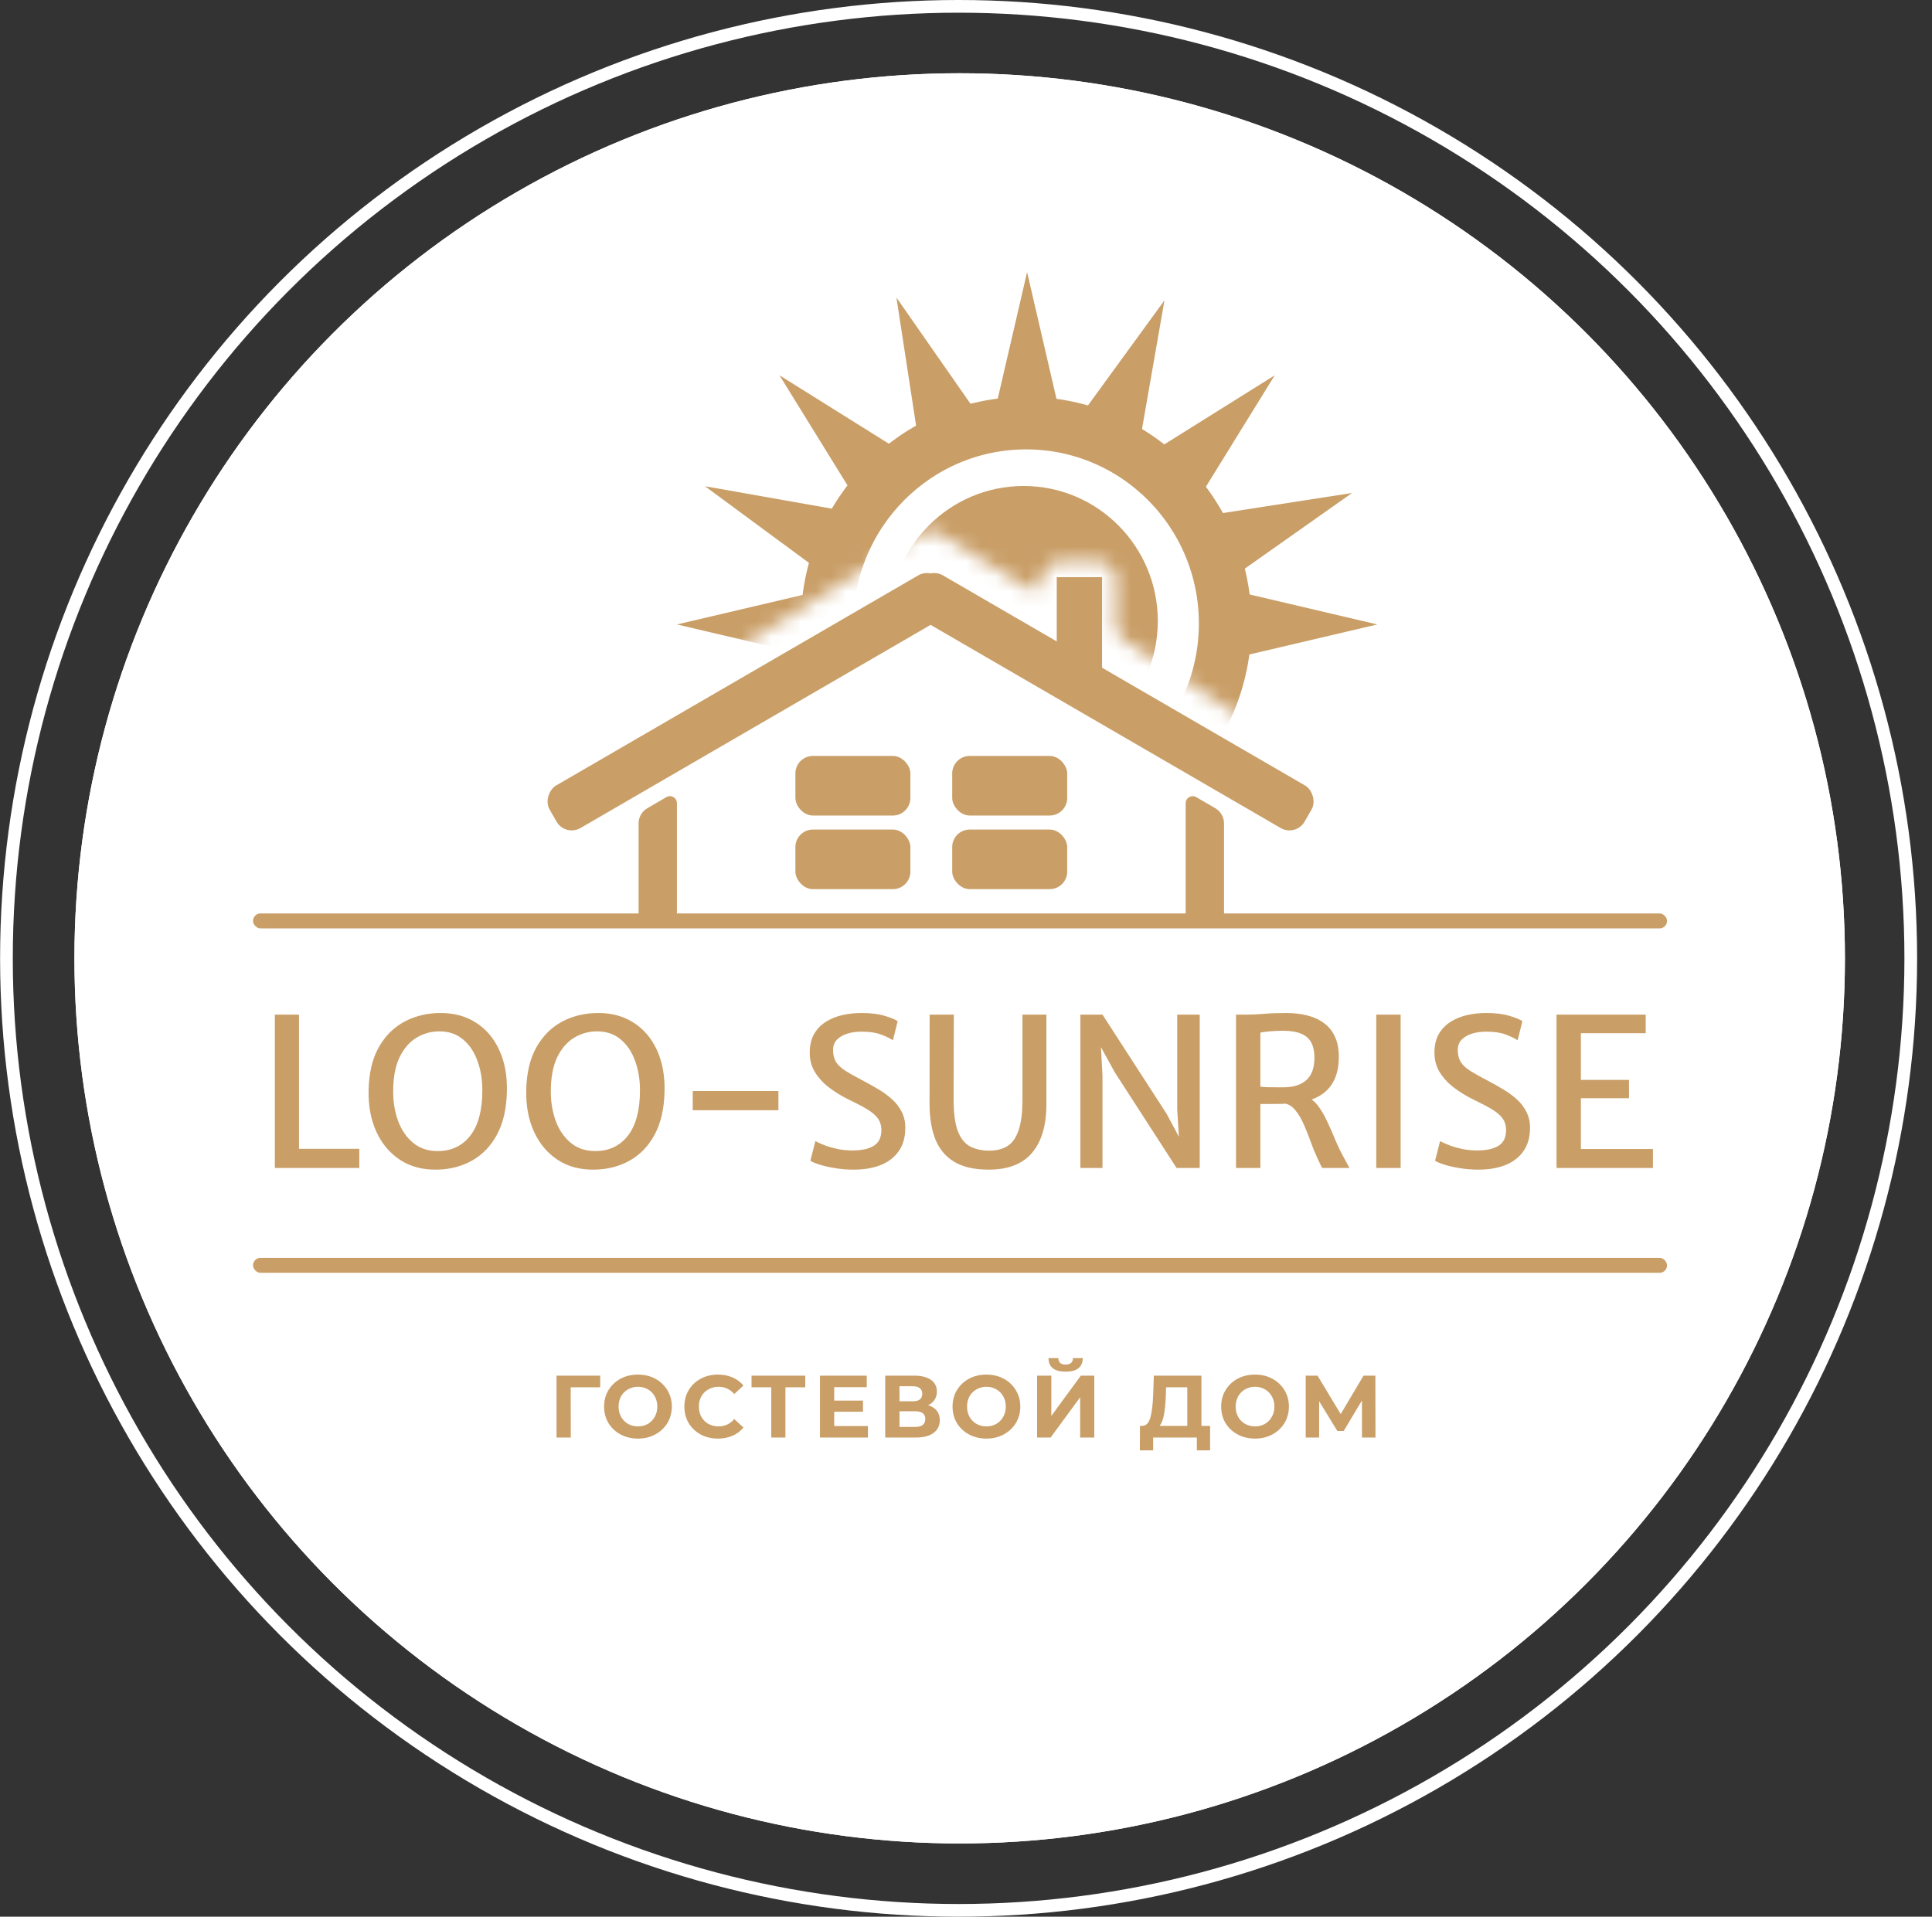 <?xml version="1.0" encoding="UTF-8"?> <svg xmlns="http://www.w3.org/2000/svg" width="129" height="128" viewBox="0 0 129 128" fill="none"><rect x="0" y="0" width="129" height="128" fill="#333333" stroke="none"/> <ellipse cx="64.078" cy="64" rx="59.108" ry="59.108" fill="white"></ellipse> <path d="M27.237 30H29.659C29.882 30 30.063 29.821 30.063 29.6V28.8C30.063 27.698 30.969 26.8 32.082 26.8C33.194 26.8 34.1 27.698 34.1 28.8V29.6C34.1 29.821 34.281 30 34.504 30C34.727 30 34.908 29.821 34.908 29.6V29.2C34.908 28.759 35.271 28.4 35.715 28.4C36.16 28.4 36.523 28.759 36.523 29.2V29.6C36.523 29.821 36.704 30 36.927 30H39.349C39.572 30 39.753 29.821 39.753 29.6C39.753 29.379 39.572 29.2 39.349 29.2H37.331C37.331 28.318 36.606 27.6 35.715 27.6C35.359 27.6 35.029 27.715 34.762 27.91C34.386 26.801 33.326 26 32.082 26C30.523 26 29.256 27.256 29.256 28.8V29.2H27.237C27.014 29.2 26.833 29.379 26.833 29.6C26.833 29.821 27.014 30 27.237 30Z" fill="#C99E67"></path> <path d="M102.53 70H24.68C20.383 70 16.895 69.776 16.895 69.5C16.895 69.224 20.383 69 24.68 69H102.53C106.827 69 110.315 69.224 110.315 69.5C110.315 69.776 106.827 70 102.53 70Z" fill="#C99E67"></path> <circle cx="64.006" cy="64" r="63.576" stroke="white" stroke-width="0.848"></circle> <path d="M47.151 76.746H49.293V84.255H53.933V86H47.151V76.746ZM59.456 86.159C58.495 86.159 57.627 85.951 56.852 85.537C56.085 85.123 55.481 84.555 55.041 83.832C54.609 83.1 54.393 82.281 54.393 81.373C54.393 80.465 54.609 79.65 55.041 78.927C55.481 78.196 56.085 77.623 56.852 77.209C57.627 76.794 58.495 76.587 59.456 76.587C60.417 76.587 61.281 76.794 62.047 77.209C62.814 77.623 63.418 78.196 63.858 78.927C64.299 79.65 64.519 80.465 64.519 81.373C64.519 82.281 64.299 83.1 63.858 83.832C63.418 84.555 62.814 85.123 62.047 85.537C61.281 85.951 60.417 86.159 59.456 86.159ZM59.456 84.334C60.003 84.334 60.496 84.211 60.937 83.964C61.377 83.709 61.721 83.356 61.968 82.906C62.224 82.457 62.351 81.946 62.351 81.373C62.351 80.8 62.224 80.289 61.968 79.84C61.721 79.39 61.377 79.042 60.937 78.795C60.496 78.54 60.003 78.412 59.456 78.412C58.91 78.412 58.416 78.54 57.975 78.795C57.535 79.042 57.187 79.39 56.931 79.84C56.684 80.289 56.561 80.8 56.561 81.373C56.561 81.946 56.684 82.457 56.931 82.906C57.187 83.356 57.535 83.709 57.975 83.964C58.416 84.211 58.91 84.334 59.456 84.334ZM70.61 86.159C69.65 86.159 68.782 85.951 68.006 85.537C67.239 85.123 66.636 84.555 66.195 83.832C65.763 83.1 65.547 82.281 65.547 81.373C65.547 80.465 65.763 79.65 66.195 78.927C66.636 78.196 67.239 77.623 68.006 77.209C68.782 76.794 69.65 76.587 70.61 76.587C71.571 76.587 72.435 76.794 73.201 77.209C73.968 77.623 74.572 78.196 75.013 78.927C75.453 79.65 75.674 80.465 75.674 81.373C75.674 82.281 75.453 83.1 75.013 83.832C74.572 84.555 73.968 85.123 73.201 85.537C72.435 85.951 71.571 86.159 70.61 86.159ZM70.61 84.334C71.157 84.334 71.65 84.211 72.091 83.964C72.532 83.709 72.876 83.356 73.122 82.906C73.378 82.457 73.506 81.946 73.506 81.373C73.506 80.8 73.378 80.289 73.122 79.84C72.876 79.39 72.532 79.042 72.091 78.795C71.65 78.54 71.157 78.412 70.61 78.412C70.064 78.412 69.57 78.54 69.13 78.795C68.689 79.042 68.341 79.39 68.085 79.84C67.839 80.289 67.715 80.8 67.715 81.373C67.715 81.946 67.839 82.457 68.085 82.906C68.341 83.356 68.689 83.709 69.13 83.964C69.57 84.211 70.064 84.334 70.61 84.334ZM76.925 81.452H80.666V83.105H76.925V81.452ZM37.301 102.159C36.569 102.159 35.86 102.062 35.172 101.868C34.494 101.665 33.947 101.405 33.533 101.088L34.26 99.475C34.657 99.766 35.129 99.999 35.675 100.176C36.221 100.352 36.768 100.44 37.314 100.44C37.922 100.44 38.372 100.352 38.663 100.176C38.953 99.991 39.099 99.748 39.099 99.449C39.099 99.228 39.011 99.048 38.834 98.906C38.667 98.757 38.447 98.638 38.173 98.55C37.909 98.462 37.548 98.365 37.089 98.259C36.384 98.091 35.807 97.924 35.358 97.756C34.908 97.589 34.52 97.32 34.194 96.95C33.877 96.58 33.718 96.086 33.718 95.469C33.718 94.932 33.864 94.447 34.155 94.015C34.445 93.575 34.882 93.226 35.463 92.971C36.054 92.715 36.772 92.587 37.618 92.587C38.209 92.587 38.786 92.658 39.35 92.799C39.914 92.94 40.408 93.143 40.831 93.407L40.17 95.033C39.315 94.548 38.46 94.306 37.605 94.306C37.006 94.306 36.561 94.403 36.27 94.597C35.988 94.791 35.847 95.046 35.847 95.364C35.847 95.681 36.01 95.919 36.336 96.078C36.671 96.227 37.178 96.377 37.856 96.527C38.561 96.694 39.139 96.862 39.588 97.029C40.038 97.197 40.421 97.461 40.738 97.823C41.064 98.184 41.227 98.673 41.227 99.29C41.227 99.819 41.077 100.303 40.778 100.744C40.487 101.176 40.046 101.52 39.456 101.775C38.865 102.031 38.147 102.159 37.301 102.159ZM46.802 102.159C45.48 102.159 44.449 101.793 43.709 101.061C42.977 100.33 42.611 99.285 42.611 97.928V92.746H44.753V97.849C44.753 99.506 45.44 100.334 46.815 100.334C47.485 100.334 47.996 100.136 48.349 99.739C48.701 99.334 48.878 98.704 48.878 97.849V92.746H50.993V97.928C50.993 99.285 50.623 100.33 49.882 101.061C49.151 101.793 48.124 102.159 46.802 102.159ZM61.596 92.746V102H59.838L55.224 96.382V102H53.109V92.746H54.88L59.481 98.365V92.746H61.596ZM69.682 102L67.897 99.422H67.791H65.927V102H63.786V92.746H67.791C68.611 92.746 69.32 92.883 69.92 93.156C70.528 93.429 70.995 93.817 71.321 94.319C71.647 94.822 71.81 95.416 71.81 96.104C71.81 96.791 71.643 97.386 71.308 97.889C70.982 98.382 70.515 98.761 69.906 99.025L71.982 102H69.682ZM69.642 96.104C69.642 95.584 69.475 95.187 69.14 94.914C68.805 94.632 68.316 94.491 67.672 94.491H65.927V97.717H67.672C68.316 97.717 68.805 97.576 69.14 97.294C69.475 97.012 69.642 96.615 69.642 96.104ZM73.507 92.746H75.649V102H73.507V92.746ZM80.885 102.159C80.154 102.159 79.444 102.062 78.757 101.868C78.078 101.665 77.532 101.405 77.118 101.088L77.845 99.475C78.241 99.766 78.713 99.999 79.259 100.176C79.806 100.352 80.352 100.44 80.899 100.44C81.507 100.44 81.956 100.352 82.247 100.176C82.538 99.991 82.683 99.748 82.683 99.449C82.683 99.228 82.595 99.048 82.419 98.906C82.251 98.757 82.031 98.638 81.758 98.55C81.493 98.462 81.132 98.365 80.674 98.259C79.969 98.091 79.391 97.924 78.942 97.756C78.493 97.589 78.105 97.32 77.779 96.95C77.461 96.58 77.303 96.086 77.303 95.469C77.303 94.932 77.448 94.447 77.739 94.015C78.03 93.575 78.466 93.226 79.048 92.971C79.638 92.715 80.357 92.587 81.203 92.587C81.793 92.587 82.37 92.658 82.934 92.799C83.499 92.94 83.992 93.143 84.415 93.407L83.754 95.033C82.899 94.548 82.044 94.306 81.189 94.306C80.59 94.306 80.145 94.403 79.854 94.597C79.572 94.791 79.431 95.046 79.431 95.364C79.431 95.681 79.594 95.919 79.92 96.078C80.255 96.227 80.762 96.377 81.441 96.527C82.146 96.694 82.723 96.862 83.172 97.029C83.622 97.197 84.005 97.461 84.323 97.823C84.649 98.184 84.812 98.673 84.812 99.29C84.812 99.819 84.662 100.303 84.362 100.744C84.071 101.176 83.631 101.52 83.04 101.775C82.45 102.031 81.731 102.159 80.885 102.159ZM93.44 100.281V102H86.275V92.746H93.268V94.465H88.403V96.474H92.7V98.14H88.403V100.281H93.44Z" fill="#C99E67"></path> <path d="M53.985 95.204H52.346L52.351 98H51.558V94.554H53.99L53.985 95.204ZM55.77 98.059C55.412 98.059 55.089 97.982 54.8 97.828C54.514 97.673 54.29 97.462 54.126 97.193C53.965 96.92 53.884 96.615 53.884 96.277C53.884 95.939 53.965 95.635 54.126 95.366C54.29 95.094 54.514 94.88 54.8 94.726C55.089 94.572 55.412 94.495 55.77 94.495C56.128 94.495 56.449 94.572 56.735 94.726C57.02 94.88 57.245 95.094 57.409 95.366C57.573 95.635 57.655 95.939 57.655 96.277C57.655 96.615 57.573 96.92 57.409 97.193C57.245 97.462 57.02 97.673 56.735 97.828C56.449 97.982 56.128 98.059 55.77 98.059ZM55.77 97.38C55.973 97.38 56.157 97.334 56.321 97.242C56.485 97.147 56.613 97.015 56.705 96.848C56.8 96.681 56.848 96.49 56.848 96.277C56.848 96.064 56.8 95.873 56.705 95.706C56.613 95.538 56.485 95.409 56.321 95.317C56.157 95.222 55.973 95.174 55.77 95.174C55.566 95.174 55.383 95.222 55.218 95.317C55.054 95.409 54.925 95.538 54.83 95.706C54.738 95.873 54.692 96.064 54.692 96.277C54.692 96.49 54.738 96.681 54.83 96.848C54.925 97.015 55.054 97.147 55.218 97.242C55.383 97.334 55.566 97.38 55.77 97.38ZM59.899 98.059C59.548 98.059 59.23 97.984 58.944 97.833C58.662 97.678 58.439 97.467 58.275 97.198C58.114 96.925 58.033 96.618 58.033 96.277C58.033 95.936 58.114 95.63 58.275 95.361C58.439 95.089 58.662 94.877 58.944 94.726C59.23 94.572 59.55 94.495 59.904 94.495C60.203 94.495 60.472 94.547 60.712 94.652C60.955 94.757 61.158 94.908 61.322 95.105L60.81 95.578C60.577 95.309 60.288 95.174 59.944 95.174C59.73 95.174 59.54 95.222 59.373 95.317C59.205 95.409 59.074 95.538 58.979 95.706C58.887 95.873 58.841 96.064 58.841 96.277C58.841 96.49 58.887 96.681 58.979 96.848C59.074 97.015 59.205 97.147 59.373 97.242C59.54 97.334 59.73 97.38 59.944 97.38C60.288 97.38 60.577 97.243 60.81 96.971L61.322 97.444C61.158 97.644 60.955 97.796 60.712 97.901C60.469 98.007 60.198 98.059 59.899 98.059ZM64.442 95.204H63.339V98H62.552V95.204H61.454V94.554H64.442V95.204ZM67.611 97.36V98H64.943V94.554H67.547V95.194H65.735V95.942H67.335V96.562H65.735V97.36H67.611ZM70.643 96.203C70.853 96.265 71.014 96.367 71.126 96.508C71.237 96.649 71.293 96.823 71.293 97.03C71.293 97.335 71.176 97.573 70.943 97.744C70.714 97.915 70.384 98 69.954 98H68.255V94.554H69.86C70.261 94.554 70.573 94.631 70.796 94.785C71.019 94.939 71.13 95.159 71.13 95.445C71.13 95.616 71.088 95.767 71.002 95.898C70.917 96.026 70.797 96.128 70.643 96.203ZM69.048 95.981H69.791C69.965 95.981 70.097 95.947 70.185 95.878C70.274 95.806 70.318 95.701 70.318 95.563C70.318 95.428 70.272 95.325 70.18 95.253C70.092 95.181 69.962 95.145 69.791 95.145H69.048V95.981ZM69.924 97.409C70.298 97.409 70.486 97.261 70.486 96.966C70.486 96.681 70.298 96.538 69.924 96.538H69.048V97.409H69.924ZM73.568 98.059C73.21 98.059 72.887 97.982 72.598 97.828C72.312 97.673 72.088 97.462 71.924 97.193C71.763 96.92 71.682 96.615 71.682 96.277C71.682 95.939 71.763 95.635 71.924 95.366C72.088 95.094 72.312 94.88 72.598 94.726C72.887 94.572 73.21 94.495 73.568 94.495C73.926 94.495 74.247 94.572 74.533 94.726C74.818 94.88 75.043 95.094 75.207 95.366C75.371 95.635 75.453 95.939 75.453 96.277C75.453 96.615 75.371 96.92 75.207 97.193C75.043 97.462 74.818 97.673 74.533 97.828C74.247 97.982 73.926 98.059 73.568 98.059ZM73.568 97.38C73.771 97.38 73.955 97.334 74.119 97.242C74.283 97.147 74.411 97.015 74.503 96.848C74.599 96.681 74.646 96.49 74.646 96.277C74.646 96.064 74.599 95.873 74.503 95.706C74.411 95.538 74.283 95.409 74.119 95.317C73.955 95.222 73.771 95.174 73.568 95.174C73.364 95.174 73.181 95.222 73.016 95.317C72.852 95.409 72.723 95.538 72.628 95.706C72.536 95.873 72.49 96.064 72.49 96.277C72.49 96.49 72.536 96.681 72.628 96.848C72.723 97.015 72.852 97.147 73.016 97.242C73.181 97.334 73.364 97.38 73.568 97.38ZM76.068 94.554H76.86V96.799L78.505 94.554H79.253V98H78.465V95.76L76.821 98H76.068V94.554ZM77.658 94.332C77.028 94.332 76.71 94.081 76.703 93.579H77.249C77.256 93.819 77.392 93.939 77.658 93.939C77.789 93.939 77.889 93.909 77.958 93.85C78.027 93.787 78.063 93.697 78.067 93.579H78.613C78.61 93.825 78.529 94.012 78.372 94.14C78.214 94.268 77.976 94.332 77.658 94.332ZM62.901 109.35V110.714H62.163V110H59.731V110.714H58.992L58.997 109.35H59.135C59.342 109.344 59.488 109.193 59.573 108.897C59.658 108.602 59.711 108.18 59.731 107.632L59.77 106.554H62.419V109.35H62.901ZM60.435 107.706C60.418 108.116 60.384 108.461 60.331 108.74C60.279 109.015 60.198 109.219 60.09 109.35H61.631V107.204H60.449L60.435 107.706ZM65.082 110.059C64.725 110.059 64.401 109.982 64.112 109.828C63.827 109.673 63.602 109.462 63.438 109.193C63.277 108.92 63.197 108.615 63.197 108.277C63.197 107.939 63.277 107.635 63.438 107.366C63.602 107.094 63.827 106.88 64.112 106.726C64.401 106.572 64.725 106.495 65.082 106.495C65.44 106.495 65.762 106.572 66.047 106.726C66.333 106.88 66.558 107.094 66.722 107.366C66.886 107.635 66.968 107.939 66.968 108.277C66.968 108.615 66.886 108.92 66.722 109.193C66.558 109.462 66.333 109.673 66.047 109.828C65.762 109.982 65.44 110.059 65.082 110.059ZM65.082 109.38C65.286 109.38 65.47 109.334 65.634 109.242C65.798 109.147 65.926 109.015 66.018 108.848C66.113 108.681 66.16 108.49 66.16 108.277C66.16 108.064 66.113 107.873 66.018 107.706C65.926 107.538 65.798 107.409 65.634 107.317C65.47 107.222 65.286 107.174 65.082 107.174C64.879 107.174 64.695 107.222 64.531 107.317C64.367 107.409 64.237 107.538 64.142 107.706C64.05 107.873 64.004 108.064 64.004 108.277C64.004 108.49 64.05 108.681 64.142 108.848C64.237 109.015 64.367 109.147 64.531 109.242C64.695 109.334 64.879 109.38 65.082 109.38ZM70.718 110L70.713 107.937L69.699 109.636H69.345L68.331 107.977V110H67.582V106.554H68.242L69.532 108.695L70.802 106.554H71.462L71.467 110H70.718Z" fill="#C99E67"></path> <path d="M78.089 69.285C77.879 69.285 77.71 69.114 77.71 68.903V67.759H49.656V68.903C49.656 69.114 49.486 69.285 49.277 69.285C49.067 69.285 48.898 69.114 48.898 68.903V67.378C48.898 67.167 49.067 66.996 49.277 66.996H78.089C78.298 66.996 78.468 67.167 78.468 67.378V68.903C78.468 69.114 78.298 69.285 78.089 69.285Z" fill="#C99E67"></path> <path d="M77.332 67.758H50.036C49.827 67.758 49.657 67.587 49.657 67.377V65.851C49.657 65.64 49.827 65.469 50.036 65.469H77.332C77.541 65.469 77.711 65.64 77.711 65.851V67.377C77.711 67.587 77.541 67.758 77.332 67.758ZM50.415 66.995H76.953V66.232H50.415V66.995Z" fill="#C99E67"></path> <path d="M77.332 52.235H50.036C49.827 52.235 49.657 52.064 49.657 51.853V50.327C49.657 50.117 49.827 49.946 50.036 49.946H77.332C77.541 49.946 77.711 50.117 77.711 50.327V51.853C77.711 52.064 77.541 52.235 77.332 52.235ZM50.415 51.472H76.953V50.709H50.415V51.472Z" fill="#C99E67"></path> <rect x="61.268" y="54.743" width="6.118" height="10.46" rx="0.5" stroke="#C99E67"></rect> <path d="M83.699 30.609H43.531C43.223 30.609 42.973 30.448 42.973 30.25V28.818C42.973 28.62 43.223 28.46 43.531 28.46H83.699C84.007 28.46 84.257 28.62 84.257 28.818V30.25C84.257 30.448 84.007 30.609 83.699 30.609ZM44.088 29.892H83.141V29.176H44.088V29.892Z" fill="#C99E67"></path> <path d="M82.824 29.176H45.281C45.058 29.176 44.855 29.093 44.77 28.967C44.684 28.84 44.732 28.695 44.89 28.598L60.349 19.128C60.564 18.996 60.914 18.996 61.13 19.128C61.345 19.26 61.345 19.474 61.13 19.606L46.613 28.499H81.492L64.052 17.817L63.339 18.254C63.124 18.386 62.774 18.386 62.559 18.254C62.343 18.122 62.343 17.907 62.559 17.775L63.663 17.099C63.878 16.967 64.228 16.967 64.443 17.099L83.215 28.598C83.373 28.695 83.421 28.84 83.335 28.967C83.248 29.093 83.047 29.176 82.824 29.176ZM77.303 27.823H50.802C50.579 27.823 50.377 27.74 50.292 27.614C50.206 27.487 50.253 27.342 50.411 27.245L63.662 19.128C63.877 18.996 64.227 18.996 64.442 19.128L77.693 27.245C77.851 27.342 77.898 27.487 77.812 27.614C77.726 27.74 77.526 27.823 77.303 27.823ZM52.135 27.146H75.97L64.052 19.846L52.135 27.146Z" fill="#C99E67"></path> <path d="M64.18 38.499H61.147C60.937 38.499 60.768 38.316 60.768 38.089V33.166C60.768 32.94 60.937 32.756 61.147 32.756H64.18C64.389 32.756 64.559 32.94 64.559 33.166V38.089C64.559 38.316 64.389 38.499 64.18 38.499ZM61.526 37.679H63.8V33.576H61.526V37.679Z" fill="#C99E67"></path> <path d="M64.18 36.039H61.147C60.937 36.039 60.768 35.855 60.768 35.629C60.768 35.402 60.937 35.218 61.147 35.218H64.18C64.389 35.218 64.559 35.402 64.559 35.629C64.559 35.855 64.389 36.039 64.18 36.039Z" fill="#C99E67"></path> <path d="M62.663 38.499C62.453 38.499 62.284 38.316 62.284 38.089V33.166C62.284 32.94 62.453 32.756 62.663 32.756C62.872 32.756 63.042 32.94 63.042 33.166V38.089C63.042 38.316 62.872 38.499 62.663 38.499Z" fill="#C99E67"></path> <path d="M67.336 38.499H64.303C64.094 38.499 63.924 38.316 63.924 38.089V33.166C63.924 32.94 64.094 32.756 64.303 32.756H67.336C67.545 32.756 67.715 32.94 67.715 33.166V38.089C67.715 38.316 67.545 38.499 67.336 38.499ZM64.682 37.679H66.957V33.576H64.682V37.679Z" fill="#C99E67"></path> <path d="M67.336 36.039H64.303C64.094 36.039 63.924 35.855 63.924 35.629C63.924 35.402 64.094 35.218 64.303 35.218H67.336C67.545 35.218 67.715 35.402 67.715 35.629C67.715 35.855 67.545 36.039 67.336 36.039Z" fill="#C99E67"></path> <path d="M65.819 38.499C65.609 38.499 65.439 38.316 65.439 38.089V33.166C65.439 32.94 65.609 32.756 65.819 32.756C66.028 32.756 66.198 32.94 66.198 33.166V38.089C66.198 38.316 66.028 38.499 65.819 38.499Z" fill="#C99E67"></path> <path d="M64.18 43.456H61.147C60.937 43.456 60.768 43.272 60.768 43.046V38.123C60.768 37.896 60.937 37.712 61.147 37.712H64.18C64.389 37.712 64.559 37.896 64.559 38.123V43.046C64.559 43.272 64.389 43.456 64.18 43.456ZM61.526 42.635H63.8V38.533H61.526V42.635Z" fill="#C99E67"></path> <path d="M64.18 40.995H61.147C60.937 40.995 60.768 40.811 60.768 40.585C60.768 40.358 60.937 40.174 61.147 40.174H64.18C64.389 40.174 64.559 40.358 64.559 40.585C64.559 40.811 64.389 40.995 64.18 40.995Z" fill="#C99E67"></path> <path d="M62.662 43.456C62.453 43.456 62.283 43.272 62.283 43.046V38.123C62.283 37.896 62.453 37.712 62.662 37.712C62.872 37.712 63.041 37.896 63.041 38.123V43.046C63.041 43.272 62.872 43.456 62.662 43.456Z" fill="#C99E67"></path> <path d="M67.336 43.456H64.303C64.094 43.456 63.924 43.272 63.924 43.046V38.123C63.924 37.896 64.094 37.712 64.303 37.712H67.336C67.545 37.712 67.715 37.896 67.715 38.123V43.046C67.715 43.272 67.545 43.456 67.336 43.456ZM64.682 42.635H66.957V38.533H64.682V42.635Z" fill="#C99E67"></path> <path d="M67.336 40.995H64.303C64.094 40.995 63.924 40.811 63.924 40.585C63.924 40.358 64.094 40.174 64.303 40.174H67.336C67.545 40.174 67.715 40.358 67.715 40.585C67.715 40.811 67.545 40.995 67.336 40.995Z" fill="#C99E67"></path> <path d="M65.819 43.456C65.609 43.456 65.439 43.272 65.439 43.046V38.123C65.439 37.896 65.609 37.712 65.819 37.712C66.028 37.712 66.198 37.896 66.198 38.123V43.046C66.198 43.272 66.028 43.456 65.819 43.456Z" fill="#C99E67"></path> <path d="M64.18 48.513H61.147C60.937 48.513 60.768 48.33 60.768 48.103V43.18C60.768 42.954 60.937 42.77 61.147 42.77H64.18C64.389 42.77 64.559 42.954 64.559 43.18V48.103C64.559 48.33 64.389 48.513 64.18 48.513ZM61.526 47.693H63.8V43.59H61.526V47.693Z" fill="#C99E67"></path> <path d="M64.18 46.052H61.147C60.937 46.052 60.768 45.869 60.768 45.642C60.768 45.416 60.937 45.232 61.147 45.232H64.18C64.389 45.232 64.559 45.416 64.559 45.642C64.559 45.869 64.389 46.052 64.18 46.052Z" fill="#C99E67"></path> <path d="M62.663 48.513C62.453 48.513 62.284 48.33 62.284 48.103V43.18C62.284 42.954 62.453 42.77 62.663 42.77C62.872 42.77 63.042 42.954 63.042 43.18V48.103C63.042 48.33 62.872 48.513 62.663 48.513Z" fill="#C99E67"></path> <path d="M67.336 48.513H64.303C64.094 48.513 63.924 48.33 63.924 48.103V43.18C63.924 42.954 64.094 42.77 64.303 42.77H67.336C67.545 42.77 67.715 42.954 67.715 43.18V48.103C67.715 48.33 67.545 48.513 67.336 48.513ZM64.682 47.693H66.957V43.59H64.682V47.693Z" fill="#C99E67"></path> <path d="M67.336 46.052H64.303C64.094 46.052 63.924 45.869 63.924 45.642C63.924 45.416 64.094 45.232 64.303 45.232H67.336C67.545 45.232 67.715 45.416 67.715 45.642C67.715 45.869 67.545 46.052 67.336 46.052Z" fill="#C99E67"></path> <path d="M65.819 48.513C65.609 48.513 65.439 48.33 65.439 48.103V43.18C65.439 42.954 65.609 42.77 65.819 42.77C66.028 42.77 66.198 42.954 66.198 43.18V48.103C66.198 48.33 66.028 48.513 65.819 48.513Z" fill="#C99E67"></path> <rect x="51.302" y="33.257" width="6.83" height="6.162" rx="0.5" stroke="#C99E67"></rect> <rect x="54.362" y="33.473" width="0.712" height="5.73" fill="#C99E67"></rect> <rect x="51.302" y="41.851" width="6.83" height="6.162" rx="0.5" stroke="#C99E67"></rect> <rect x="54.361" y="42.067" width="0.712" height="5.73" fill="#C99E67"></rect> <rect x="70.521" y="33.257" width="6.83" height="6.162" rx="0.5" stroke="#C99E67"></rect> <rect x="73.581" y="33.473" width="0.712" height="5.73" fill="#C99E67"></rect> <rect x="80.698" y="30.608" width="0.712" height="38.676" fill="#C99E67"></rect> <rect x="44.397" y="69.999" width="0.716" height="38.437" transform="rotate(-90 44.397 69.999)" fill="#C99E67"></rect> <rect x="46.533" y="30.608" width="0.712" height="38.676" fill="#C99E67"></rect> <rect x="70.52" y="41.852" width="6.83" height="6.162" rx="0.5" stroke="#C99E67"></rect> <rect x="73.58" y="42.068" width="0.712" height="5.73" fill="#C99E67"></rect> <rect x="70.52" y="54.744" width="6.83" height="6.162" rx="0.5" stroke="#C99E67"></rect> <rect x="73.58" y="54.96" width="0.712" height="5.73" fill="#C99E67"></rect> <rect x="51.302" y="54.744" width="6.83" height="6.162" rx="0.5" stroke="#C99E67"></rect> <rect x="54.362" y="54.96" width="0.712" height="5.73" fill="#C99E67"></rect> <path d="M29.778 47.005C29.349 46.977 28.938 47.069 28.587 47.268C28.092 47.549 27.947 48.168 27.773 48.742C26.982 48.206 26.064 48.029 25.336 48.434C24.54 48.877 24.215 49.944 24.554 51.169C23.996 51.547 23.486 51.99 23.284 52.602C23.118 53.104 23.102 53.658 23.235 54.219C22.366 54.291 21.593 54.814 21.171 55.562C20.662 56.467 20.784 57.715 21.655 58.778C21.281 59.813 21.484 60.822 22.118 61.397C22.677 61.904 23.484 61.971 24.248 61.713C24.403 62.443 24.579 63.14 24.92 63.553C25.355 64.077 25.956 64.326 26.535 64.285C27.466 64.219 28.207 63.451 28.708 62.468C28.751 62.522 28.785 62.585 28.822 62.645C28.916 64.394 28.881 66.14 28.676 67.714C28.586 67.864 28.358 68.081 28.218 68.222C28.003 68.437 27.74 68.68 27.576 69.017H26.955C26.689 69.016 26.472 69.235 26.471 69.506C26.47 69.779 26.687 70.001 26.955 70C29.523 70 32.096 70 34.662 70C34.93 70.001 35.147 69.779 35.146 69.506C35.145 69.235 34.928 69.016 34.662 69.017H34.041C33.877 68.68 33.614 68.437 33.399 68.222C33.247 68.103 32.994 67.865 32.941 67.714C32.694 65.966 32.73 64.454 32.791 62.655C32.83 62.593 32.864 62.528 32.909 62.472C33.41 63.453 34.152 64.219 35.082 64.285C35.661 64.326 36.266 64.077 36.7 63.553C37.042 63.14 37.214 62.443 37.368 61.713C38.133 61.971 38.94 61.904 39.499 61.397C40.133 60.822 40.336 59.813 39.962 58.778C40.833 57.715 40.955 56.467 40.446 55.562C40.024 54.815 39.252 54.291 38.383 54.219C38.516 53.658 38.502 53.104 38.336 52.602C38.134 51.991 37.624 51.547 37.066 51.169C37.406 49.944 37.077 48.877 36.281 48.434C35.552 48.028 34.635 48.208 33.844 48.745C33.67 48.171 33.525 47.549 33.029 47.268C32.401 46.912 31.581 46.9 30.808 47.313C30.467 47.13 30.117 47.028 29.778 47.005L29.778 47.005ZM31.077 48.291C31.676 47.884 32.18 47.911 32.563 48.128C32.947 48.345 33.068 48.812 33.218 49.355C33.219 49.792 33.736 50.012 34.04 49.704C34.63 49.101 35.367 49.046 35.818 49.297C36.268 49.547 36.563 50.063 36.141 51.14C36.049 51.377 36.15 51.646 36.373 51.761C36.92 52.045 37.267 52.45 37.422 52.918C37.577 53.386 37.549 53.936 37.244 54.558C37.031 54.978 36.701 55.429 36.249 55.89C36.06 56.082 36.06 56.394 36.249 56.586C36.437 56.778 36.743 56.778 36.931 56.586C37.375 56.133 37.723 55.672 37.985 55.21C38.662 55.121 39.289 55.485 39.609 56.053C39.958 56.673 39.98 57.489 39.141 58.346C38.993 58.496 38.957 58.726 39.051 58.916C39.454 59.738 39.245 60.311 38.859 60.661C38.473 61.011 37.888 61.117 37.34 60.745C37.042 60.54 36.637 60.728 36.593 61.092C36.48 62.013 36.229 62.597 35.964 62.918C35.698 63.239 35.444 63.327 35.15 63.306C34.561 63.264 33.754 62.576 33.439 61.503C33.297 61.027 32.632 61.042 32.511 61.524C32.426 61.87 32.2 62.131 31.881 62.326C31.562 62.52 31.155 62.627 30.81 62.627C30.465 62.627 30.055 62.52 29.736 62.326C29.417 62.131 29.192 61.87 29.107 61.524C28.987 61.04 28.319 61.025 28.178 61.503C27.863 62.576 27.055 63.264 26.467 63.306C26.173 63.327 25.919 63.239 25.653 62.918C25.388 62.597 25.137 62.013 25.024 61.092C24.98 60.728 24.575 60.54 24.277 60.745C23.729 61.117 23.144 61.011 22.758 60.661C22.371 60.311 22.163 59.738 22.566 58.916C22.66 58.726 22.624 58.496 22.476 58.346C21.637 57.489 21.659 56.673 22.008 56.053C22.328 55.485 22.955 55.121 23.632 55.21C23.894 55.672 24.242 56.133 24.686 56.586C24.874 56.778 25.18 56.778 25.368 56.586C25.557 56.394 25.557 56.082 25.368 55.89C24.916 55.428 24.585 54.978 24.372 54.558V54.555C24.07 53.935 24.04 53.386 24.195 52.919C24.35 52.45 24.697 52.046 25.244 51.762C25.467 51.647 25.568 51.377 25.476 51.141C25.053 50.064 25.349 49.548 25.799 49.297C26.25 49.047 26.987 49.102 27.577 49.704C27.881 50.013 28.398 49.793 28.398 49.356C28.534 48.813 28.674 48.346 29.057 48.129C29.249 48.02 29.469 47.959 29.717 47.976V47.976H29.717C29.965 47.993 30.241 48.088 30.54 48.292C30.599 48.332 30.667 48.358 30.78 48.368C30.894 48.377 30.993 48.349 31.077 48.292L31.077 48.291ZM29.815 63.434C30.143 63.548 30.483 63.61 30.81 63.61C31.138 63.61 31.476 63.548 31.804 63.434C31.737 64.967 31.807 66.46 31.988 67.845C32.025 68.13 32.166 68.317 32.301 68.48C32.477 68.675 32.645 68.85 32.805 69.017H28.811C28.976 68.835 29.167 68.639 29.317 68.48C29.452 68.317 29.592 68.13 29.629 67.845C29.825 66.313 29.869 64.963 29.815 63.434V63.434Z" fill="#C99E67"></path> <path d="M94.686 54.004C94.386 53.984 94.098 54.048 93.853 54.186C93.506 54.382 93.405 54.813 93.282 55.212C92.729 54.839 92.086 54.715 91.577 54.997C91.019 55.306 90.792 56.048 91.029 56.9C90.639 57.163 90.282 57.471 90.14 57.897C90.024 58.246 90.013 58.632 90.106 59.022C89.498 59.072 88.956 59.436 88.661 59.956C88.305 60.586 88.39 61.454 89 62.193C88.738 62.914 88.88 63.616 89.324 64.016C89.715 64.368 90.28 64.415 90.815 64.235C90.923 64.743 91.047 65.228 91.286 65.515C91.59 65.879 92.011 66.053 92.416 66.024C93.068 65.979 93.586 65.444 93.937 64.76C93.967 64.798 93.991 64.842 94.017 64.884C94.083 66.1 94.058 67.315 93.915 68.41C93.852 68.514 93.692 68.665 93.594 68.763C93.444 68.913 93.26 69.082 93.145 69.316H92.71C92.524 69.315 92.372 69.468 92.371 69.657C92.371 69.847 92.523 70.001 92.71 70C94.508 70 96.309 70 98.105 70C98.292 70.001 98.444 69.847 98.444 69.657C98.443 69.468 98.291 69.315 98.105 69.316H97.67C97.555 69.082 97.371 68.913 97.221 68.763C97.115 68.681 96.938 68.515 96.9 68.41C96.727 67.194 96.753 66.142 96.795 64.89C96.822 64.847 96.847 64.802 96.878 64.763C97.229 65.446 97.748 65.979 98.399 66.024C98.804 66.053 99.228 65.879 99.532 65.515C99.771 65.228 99.891 64.743 99.999 64.235C100.535 64.415 101.1 64.368 101.491 64.016C101.935 63.616 102.077 62.914 101.815 62.193C102.425 61.454 102.51 60.586 102.154 59.956C101.859 59.436 101.318 59.072 100.71 59.022C100.803 58.632 100.793 58.246 100.677 57.897C100.535 57.472 100.178 57.163 99.788 56.9C100.026 56.048 99.795 55.305 99.238 54.997C98.728 54.715 98.086 54.84 97.532 55.214C97.411 54.815 97.309 54.382 96.962 54.186C96.523 53.939 95.948 53.93 95.407 54.218C95.169 54.091 94.924 54.019 94.686 54.004L94.686 54.004ZM95.595 54.898C96.015 54.615 96.368 54.634 96.636 54.785C96.904 54.936 96.989 55.261 97.094 55.638C97.095 55.942 97.457 56.095 97.67 55.881C98.083 55.462 98.599 55.423 98.914 55.598C99.229 55.772 99.436 56.131 99.141 56.88C99.076 57.045 99.146 57.232 99.303 57.312C99.686 57.51 99.929 57.791 100.037 58.117C100.146 58.442 100.126 58.825 99.913 59.258C99.764 59.55 99.532 59.863 99.216 60.184C99.084 60.318 99.084 60.535 99.216 60.668C99.347 60.802 99.561 60.802 99.693 60.668C100.004 60.353 100.248 60.033 100.431 59.711C100.905 59.65 101.344 59.902 101.568 60.298C101.812 60.729 101.828 61.297 101.24 61.892C101.137 61.997 101.111 62.157 101.177 62.289C101.459 62.861 101.313 63.26 101.043 63.503C100.772 63.747 100.363 63.821 99.98 63.562C99.771 63.419 99.488 63.55 99.457 63.803C99.378 64.444 99.202 64.85 99.016 65.073C98.83 65.296 98.652 65.358 98.446 65.343C98.035 65.314 97.47 64.836 97.249 64.089C97.149 63.758 96.684 63.769 96.599 64.104C96.54 64.344 96.382 64.526 96.158 64.661C95.935 64.797 95.65 64.871 95.409 64.871C95.167 64.871 94.88 64.797 94.656 64.661C94.433 64.526 94.276 64.344 94.216 64.104C94.133 63.767 93.665 63.757 93.566 64.089C93.345 64.836 92.78 65.314 92.369 65.343C92.163 65.358 91.985 65.296 91.799 65.073C91.613 64.85 91.437 64.444 91.358 63.803C91.327 63.55 91.044 63.419 90.835 63.562C90.452 63.821 90.043 63.747 89.772 63.503C89.501 63.26 89.356 62.861 89.638 62.289C89.704 62.157 89.678 61.997 89.575 61.892C88.987 61.297 89.002 60.729 89.247 60.298C89.471 59.902 89.91 59.65 90.384 59.711C90.567 60.033 90.811 60.353 91.122 60.668C91.254 60.802 91.468 60.802 91.599 60.668C91.731 60.535 91.731 60.318 91.599 60.184C91.282 59.863 91.051 59.55 90.902 59.258V59.256C90.69 58.824 90.67 58.442 90.778 58.117C90.886 57.791 91.129 57.51 91.512 57.312C91.669 57.233 91.739 57.045 91.674 56.88C91.379 56.131 91.586 55.773 91.901 55.598C92.216 55.424 92.732 55.462 93.145 55.881C93.358 56.096 93.72 55.943 93.721 55.639C93.815 55.261 93.913 54.936 94.182 54.785C94.316 54.71 94.47 54.667 94.643 54.679V54.679H94.643C94.817 54.691 95.01 54.757 95.22 54.899C95.261 54.927 95.308 54.945 95.388 54.952C95.467 54.958 95.537 54.938 95.595 54.899L95.595 54.898ZM94.712 65.432C94.942 65.512 95.18 65.555 95.409 65.555C95.638 65.555 95.875 65.512 96.104 65.432C96.058 66.499 96.107 67.538 96.233 68.501C96.259 68.699 96.358 68.829 96.452 68.943C96.575 69.078 96.693 69.2 96.805 69.316H94.01C94.125 69.189 94.258 69.053 94.363 68.943C94.458 68.829 94.556 68.699 94.582 68.501C94.719 67.435 94.75 66.496 94.712 65.432V65.432Z" fill="#C99E67"></path> <ellipse cx="64.078" cy="64" rx="59.108" ry="59.108" fill="white"></ellipse> <path d="M18.352 78V67.759H19.965V76.718H23.99V78H18.352ZM29.188 78.11C28.236 78.129 27.414 77.913 26.72 77.463C26.027 77.008 25.496 76.378 25.128 75.574C24.761 74.766 24.589 73.842 24.612 72.804C24.634 71.66 24.86 70.707 25.287 69.944C25.719 69.181 26.291 68.609 27.003 68.228C27.72 67.847 28.517 67.654 29.394 67.649C30.304 67.644 31.096 67.858 31.772 68.29C32.447 68.717 32.966 69.324 33.329 70.109C33.697 70.895 33.869 71.816 33.846 72.873C33.823 74.017 33.607 74.975 33.198 75.746C32.789 76.514 32.238 77.095 31.544 77.49C30.851 77.885 30.065 78.092 29.188 78.11ZM29.229 76.87C30.139 76.87 30.862 76.528 31.4 75.843C31.937 75.154 32.206 74.141 32.206 72.804C32.206 72.096 32.098 71.446 31.882 70.854C31.671 70.256 31.351 69.778 30.924 69.42C30.501 69.057 29.973 68.876 29.339 68.876C28.783 68.876 28.271 69.018 27.802 69.303C27.334 69.588 26.957 70.027 26.672 70.619C26.392 71.212 26.252 71.972 26.252 72.9C26.252 73.603 26.362 74.258 26.582 74.864C26.808 75.466 27.141 75.951 27.582 76.319C28.023 76.686 28.572 76.87 29.229 76.87ZM39.713 78.11C38.762 78.129 37.94 77.913 37.246 77.463C36.552 77.008 36.022 76.378 35.654 75.574C35.286 74.766 35.114 73.842 35.137 72.804C35.16 71.66 35.385 70.707 35.812 69.944C36.244 69.181 36.816 68.609 37.529 68.228C38.245 67.847 39.042 67.654 39.92 67.649C40.83 67.644 41.622 67.858 42.297 68.29C42.973 68.717 43.492 69.324 43.855 70.109C44.222 70.895 44.395 71.816 44.372 72.873C44.349 74.017 44.133 74.975 43.724 75.746C43.315 76.514 42.764 77.095 42.07 77.49C41.376 77.885 40.591 78.092 39.713 78.11ZM39.754 76.87C40.664 76.87 41.388 76.528 41.925 75.843C42.463 75.154 42.731 74.141 42.731 72.804C42.731 72.096 42.623 71.446 42.408 70.854C42.196 70.256 41.877 69.778 41.45 69.42C41.027 69.057 40.499 68.876 39.865 68.876C39.309 68.876 38.797 69.018 38.328 69.303C37.859 69.588 37.483 70.027 37.198 70.619C36.917 71.212 36.777 71.972 36.777 72.9C36.777 73.603 36.888 74.258 37.108 74.864C37.333 75.466 37.666 75.951 38.107 76.319C38.548 76.686 39.097 76.87 39.754 76.87ZM46.255 74.141V72.859H51.975V74.141H46.255ZM57.009 78.11C56.563 78.11 56.141 78.076 55.741 78.007C55.346 77.943 55.006 77.865 54.721 77.773C54.436 77.681 54.232 77.596 54.108 77.518L54.446 76.201C54.62 76.302 54.838 76.401 55.1 76.498C55.362 76.594 55.649 76.674 55.962 76.739C56.274 76.799 56.591 76.829 56.913 76.829C57.542 76.829 58.022 76.723 58.353 76.511C58.684 76.3 58.849 75.956 58.849 75.478C58.849 75.156 58.766 74.887 58.601 74.671C58.436 74.451 58.188 74.244 57.857 74.051C57.531 73.858 57.122 73.645 56.63 73.41C56.212 73.204 55.805 72.956 55.41 72.666C55.02 72.377 54.698 72.037 54.446 71.646C54.193 71.256 54.066 70.808 54.066 70.302C54.066 69.806 54.163 69.39 54.356 69.055C54.553 68.715 54.818 68.442 55.148 68.235C55.479 68.028 55.847 67.879 56.251 67.787C56.66 67.695 57.078 67.649 57.505 67.649C58.13 67.649 58.647 67.711 59.056 67.835C59.465 67.955 59.759 68.074 59.938 68.194L59.621 69.468C59.387 69.321 59.111 69.191 58.794 69.076C58.482 68.956 58.052 68.896 57.505 68.896C57.17 68.896 56.86 68.94 56.575 69.027C56.29 69.115 56.06 69.248 55.886 69.427C55.711 69.606 55.624 69.836 55.624 70.116C55.624 70.433 55.688 70.7 55.817 70.916C55.95 71.127 56.164 71.327 56.458 71.515C56.752 71.699 57.138 71.915 57.616 72.163C57.96 72.342 58.3 72.533 58.636 72.735C58.971 72.933 59.274 73.153 59.545 73.397C59.821 73.64 60.039 73.92 60.2 74.237C60.365 74.55 60.448 74.908 60.448 75.312C60.448 75.937 60.301 76.459 60.007 76.877C59.718 77.29 59.313 77.6 58.794 77.807C58.279 78.009 57.684 78.11 57.009 78.11ZM66.015 78.11C65.064 78.11 64.297 77.936 63.714 77.587C63.135 77.237 62.714 76.734 62.452 76.077C62.195 75.42 62.066 74.632 62.066 73.713L62.073 67.759H63.686L63.672 73.403C63.672 74.318 63.764 75.023 63.948 75.519C64.136 76.015 64.407 76.36 64.761 76.553C65.119 76.746 65.553 76.842 66.064 76.842C66.523 76.842 66.916 76.746 67.242 76.553C67.573 76.355 67.825 76.008 68 75.512C68.179 75.016 68.269 74.313 68.269 73.403V67.759H69.868V73.741C69.868 75.147 69.551 76.227 68.916 76.98C68.282 77.734 67.315 78.11 66.015 78.11ZM72.138 78V67.759H73.613L77.899 74.389L79.264 76.939H78.781L78.602 74.072V67.759H80.105V78H78.561L74.44 71.618L72.855 68.738H73.447L73.613 71.839V78H72.138ZM84.155 78H82.529V67.759C82.612 67.759 82.692 67.759 82.77 67.759C82.848 67.759 82.926 67.759 83.004 67.759C83.083 67.759 83.163 67.759 83.246 67.759C83.572 67.759 83.958 67.741 84.403 67.704C84.849 67.667 85.341 67.649 85.878 67.649C86.393 67.649 86.864 67.704 87.291 67.814C87.718 67.92 88.088 68.09 88.4 68.324C88.718 68.554 88.961 68.855 89.131 69.227C89.305 69.595 89.393 70.043 89.393 70.571C89.393 71.187 89.289 71.706 89.083 72.129C88.876 72.551 88.58 72.884 88.194 73.128C87.812 73.371 87.358 73.534 86.829 73.617C86.641 73.645 86.446 73.668 86.243 73.686C86.046 73.7 85.786 73.711 85.465 73.72C85.143 73.725 84.707 73.727 84.155 73.727V78ZM84.155 72.57C84.252 72.583 84.399 72.595 84.596 72.604C84.799 72.609 85.003 72.611 85.21 72.611C85.416 72.611 85.58 72.611 85.699 72.611C86.361 72.611 86.871 72.45 87.229 72.129C87.587 71.802 87.766 71.306 87.766 70.64C87.766 70.245 87.7 69.914 87.567 69.648C87.433 69.376 87.21 69.174 86.898 69.041C86.59 68.903 86.172 68.834 85.644 68.834C85.377 68.834 85.113 68.846 84.851 68.869C84.594 68.887 84.362 68.917 84.155 68.958V72.57ZM88.29 78C88.231 77.908 88.18 77.814 88.139 77.718C88.097 77.621 88.024 77.463 87.918 77.242C87.776 76.934 87.635 76.587 87.498 76.201C87.36 75.811 87.208 75.432 87.043 75.064C86.882 74.697 86.696 74.387 86.485 74.134C86.273 73.877 86.025 73.727 85.74 73.686L86.361 73.204L87.325 73.286C87.597 73.401 87.838 73.608 88.049 73.906C88.265 74.205 88.463 74.552 88.642 74.947C88.825 75.338 89 75.735 89.165 76.139C89.335 76.544 89.512 76.911 89.696 77.242C89.765 77.371 89.834 77.499 89.903 77.628C89.972 77.752 90.041 77.876 90.109 78H88.29ZM91.894 78V67.759H93.521V78H91.894ZM98.721 78.11C98.275 78.11 97.853 78.076 97.453 78.007C97.058 77.943 96.718 77.865 96.433 77.773C96.148 77.681 95.944 77.596 95.82 77.518L96.157 76.201C96.332 76.302 96.55 76.401 96.812 76.498C97.074 76.594 97.361 76.674 97.674 76.739C97.986 76.799 98.303 76.829 98.625 76.829C99.254 76.829 99.734 76.723 100.065 76.511C100.396 76.3 100.561 75.956 100.561 75.478C100.561 75.156 100.478 74.887 100.313 74.671C100.148 74.451 99.9 74.244 99.569 74.051C99.243 73.858 98.834 73.645 98.342 73.41C97.924 73.204 97.517 72.956 97.122 72.666C96.732 72.377 96.41 72.037 96.157 71.646C95.905 71.256 95.778 70.808 95.778 70.302C95.778 69.806 95.875 69.39 96.068 69.055C96.266 68.715 96.53 68.442 96.86 68.235C97.191 68.028 97.559 67.879 97.963 67.787C98.372 67.695 98.79 67.649 99.217 67.649C99.842 67.649 100.359 67.711 100.768 67.835C101.177 67.955 101.471 68.074 101.65 68.194L101.333 69.468C101.099 69.321 100.823 69.191 100.506 69.076C100.194 68.956 99.764 68.896 99.217 68.896C98.882 68.896 98.572 68.94 98.287 69.027C98.002 69.115 97.772 69.248 97.598 69.427C97.423 69.606 97.336 69.836 97.336 70.116C97.336 70.433 97.4 70.7 97.529 70.916C97.662 71.127 97.876 71.327 98.17 71.515C98.464 71.699 98.85 71.915 99.328 72.163C99.672 72.342 100.012 72.533 100.347 72.735C100.683 72.933 100.986 73.153 101.257 73.397C101.533 73.64 101.751 73.92 101.912 74.237C102.077 74.55 102.16 74.908 102.16 75.312C102.16 75.937 102.013 76.459 101.719 76.877C101.429 77.29 101.025 77.6 100.506 77.807C99.991 78.009 99.397 78.11 98.721 78.11ZM103.93 78V67.759H109.884V69H105.556V72.115H108.768V73.341H105.556V76.732H110.367V78H103.93Z" fill="#C99E67"></path> <path d="M40.072 92.646H38.106L38.111 96H37.161V91.867H40.078L40.072 92.646ZM42.596 96.071C42.167 96.071 41.779 95.978 41.433 95.793C41.09 95.608 40.821 95.354 40.624 95.032C40.431 94.705 40.335 94.339 40.335 93.933C40.335 93.528 40.431 93.164 40.624 92.841C40.821 92.514 41.09 92.258 41.433 92.073C41.779 91.888 42.167 91.796 42.596 91.796C43.025 91.796 43.411 91.888 43.754 92.073C44.096 92.258 44.366 92.514 44.563 92.841C44.759 93.164 44.858 93.528 44.858 93.933C44.858 94.339 44.759 94.705 44.563 95.032C44.366 95.354 44.096 95.608 43.754 95.793C43.411 95.978 43.025 96.071 42.596 96.071ZM42.596 95.256C42.84 95.256 43.061 95.201 43.258 95.091C43.454 94.977 43.608 94.819 43.718 94.618C43.832 94.418 43.889 94.189 43.889 93.933C43.889 93.677 43.832 93.449 43.718 93.248C43.608 93.047 43.454 92.892 43.258 92.782C43.061 92.668 42.84 92.611 42.596 92.611C42.352 92.611 42.132 92.668 41.935 92.782C41.738 92.892 41.583 93.047 41.468 93.248C41.358 93.449 41.303 93.677 41.303 93.933C41.303 94.189 41.358 94.418 41.468 94.618C41.583 94.819 41.738 94.977 41.935 95.091C42.132 95.201 42.352 95.256 42.596 95.256ZM47.933 96.071C47.512 96.071 47.13 95.98 46.788 95.799C46.449 95.614 46.181 95.36 45.984 95.037C45.792 94.711 45.695 94.343 45.695 93.933C45.695 93.524 45.792 93.158 45.984 92.835C46.181 92.508 46.449 92.254 46.788 92.073C47.13 91.888 47.514 91.796 47.939 91.796C48.297 91.796 48.62 91.859 48.907 91.985C49.199 92.111 49.443 92.292 49.64 92.528L49.026 93.095C48.746 92.772 48.4 92.611 47.986 92.611C47.73 92.611 47.502 92.668 47.301 92.782C47.1 92.892 46.943 93.047 46.829 93.248C46.719 93.449 46.664 93.677 46.664 93.933C46.664 94.189 46.719 94.418 46.829 94.618C46.943 94.819 47.1 94.977 47.301 95.091C47.502 95.201 47.73 95.256 47.986 95.256C48.4 95.256 48.746 95.093 49.026 94.766L49.64 95.333C49.443 95.573 49.199 95.756 48.907 95.882C48.616 96.008 48.291 96.071 47.933 96.071ZM53.766 92.646H52.443V96H51.498V92.646H50.181V91.867H53.766V92.646ZM57.951 95.232V96H54.75V91.867H57.874V92.634H55.701V93.532H57.62V94.276H55.701V95.232H57.951ZM61.971 93.845C62.223 93.919 62.416 94.041 62.55 94.211C62.684 94.38 62.751 94.589 62.751 94.837C62.751 95.203 62.611 95.488 62.331 95.693C62.056 95.898 61.66 96 61.144 96H59.107V91.867H61.032C61.513 91.867 61.886 91.959 62.154 92.144C62.422 92.329 62.556 92.593 62.556 92.935C62.556 93.14 62.505 93.321 62.402 93.479C62.3 93.632 62.156 93.754 61.971 93.845ZM60.058 93.579H60.95C61.158 93.579 61.316 93.538 61.422 93.455C61.528 93.368 61.581 93.242 61.581 93.077C61.581 92.916 61.526 92.792 61.416 92.705C61.31 92.618 61.154 92.575 60.95 92.575H60.058V93.579ZM61.109 95.291C61.558 95.291 61.782 95.114 61.782 94.76C61.782 94.418 61.558 94.246 61.109 94.246H60.058V95.291H61.109ZM65.863 96.071C65.434 96.071 65.046 95.978 64.7 95.793C64.357 95.608 64.088 95.354 63.891 95.032C63.698 94.705 63.602 94.339 63.602 93.933C63.602 93.528 63.698 93.164 63.891 92.841C64.088 92.514 64.357 92.258 64.7 92.073C65.046 91.888 65.434 91.796 65.863 91.796C66.292 91.796 66.678 91.888 67.02 92.073C67.363 92.258 67.633 92.514 67.829 92.841C68.026 93.164 68.125 93.528 68.125 93.933C68.125 94.339 68.026 94.705 67.829 95.032C67.633 95.354 67.363 95.608 67.02 95.793C66.678 95.978 66.292 96.071 65.863 96.071ZM65.863 95.256C66.107 95.256 66.328 95.201 66.525 95.091C66.721 94.977 66.875 94.819 66.985 94.618C67.099 94.418 67.156 94.189 67.156 93.933C67.156 93.677 67.099 93.449 66.985 93.248C66.875 93.047 66.721 92.892 66.525 92.782C66.328 92.668 66.107 92.611 65.863 92.611C65.619 92.611 65.399 92.668 65.202 92.782C65.005 92.892 64.849 93.047 64.735 93.248C64.625 93.449 64.57 93.677 64.57 93.933C64.57 94.189 64.625 94.418 64.735 94.618C64.849 94.819 65.005 94.977 65.202 95.091C65.399 95.201 65.619 95.256 65.863 95.256ZM69.246 91.867H70.196V94.559L72.168 91.867H73.066V96H72.121V93.313L70.149 96H69.246V91.867ZM71.153 91.601C70.397 91.601 70.015 91.3 70.007 90.697H70.663C70.671 90.985 70.834 91.128 71.153 91.128C71.31 91.128 71.43 91.093 71.513 91.022C71.596 90.947 71.639 90.839 71.643 90.697H72.298C72.294 90.993 72.198 91.217 72.009 91.371C71.82 91.524 71.535 91.601 71.153 91.601ZM80.798 95.221V96.856H79.913V96H76.996V96.856H76.11L76.116 95.221H76.281C76.529 95.213 76.704 95.032 76.807 94.677C76.909 94.323 76.972 93.817 76.996 93.16L77.043 91.867H80.22V95.221H80.798ZM77.84 93.248C77.82 93.74 77.779 94.154 77.716 94.488C77.653 94.819 77.557 95.063 77.427 95.221H79.275V92.646H77.858L77.84 93.248ZM83.799 96.071C83.369 96.071 82.982 95.978 82.635 95.793C82.293 95.608 82.023 95.354 81.826 95.032C81.633 94.705 81.537 94.339 81.537 93.933C81.537 93.528 81.633 93.164 81.826 92.841C82.023 92.514 82.293 92.258 82.635 92.073C82.982 91.888 83.369 91.796 83.799 91.796C84.228 91.796 84.613 91.888 84.956 92.073C85.298 92.258 85.568 92.514 85.765 92.841C85.962 93.164 86.06 93.528 86.06 93.933C86.06 94.339 85.962 94.705 85.765 95.032C85.568 95.354 85.298 95.608 84.956 95.793C84.613 95.978 84.228 96.071 83.799 96.071ZM83.799 95.256C84.043 95.256 84.263 95.201 84.46 95.091C84.657 94.977 84.81 94.819 84.92 94.618C85.035 94.418 85.092 94.189 85.092 93.933C85.092 93.677 85.035 93.449 84.92 93.248C84.81 93.047 84.657 92.892 84.46 92.782C84.263 92.668 84.043 92.611 83.799 92.611C83.554 92.611 83.334 92.668 83.137 92.782C82.94 92.892 82.785 93.047 82.671 93.248C82.56 93.449 82.505 93.677 82.505 93.933C82.505 94.189 82.56 94.418 82.671 94.618C82.785 94.819 82.94 94.977 83.137 95.091C83.334 95.201 83.554 95.256 83.799 95.256ZM90.942 96L90.936 93.526L89.72 95.563H89.295L88.078 93.573V96H87.181V91.867H87.972L89.519 94.435L91.043 91.867H91.834L91.84 96H90.942Z" fill="#C99E67"></path> <mask id="mask0_58_10571" style="mask-type:alpha" maskUnits="userSpaceOnUse" x="11" y="6" width="86" height="70"> <path d="M43.025 55.398V74.829C43.025 75.476 42.501 76 41.854 76H13.097C12.45 76 11.926 75.476 11.926 74.829V7.171C11.926 6.524 12.45 6 13.097 6H95.447C96.094 6 96.618 6.524 96.618 7.171V49.14C96.618 49.822 96.038 50.359 95.358 50.307L85.636 49.568C85.438 49.553 85.246 49.487 85.08 49.378L75.04 42.746C74.712 42.53 74.514 42.163 74.514 41.77V38.659C74.514 38.012 73.99 37.488 73.344 37.488H70.73C70.161 37.488 69.674 37.898 69.577 38.46L69.477 39.038C69.421 39.365 69.052 39.531 68.77 39.358L67.907 38.827L62.718 35.635C62.338 35.401 61.86 35.404 61.482 35.64L38.521 50.042C38.165 50.265 37.956 50.662 37.973 51.081L38.056 53.105C38.081 53.732 38.597 54.227 39.225 54.227H41.854C42.501 54.227 43.025 54.752 43.025 55.398Z" fill="#C4C4C4"></path> </mask> <g mask="url(#mask0_58_10571)"> <ellipse cx="68.348" cy="41.468" rx="8.958" ry="9.013" fill="#C99E67"></ellipse> <path d="M81.805 41.638C81.805 49.038 75.845 55.02 68.516 55.02C61.187 55.02 55.227 49.038 55.227 41.638C55.227 34.236 61.187 28.255 68.516 28.255C75.845 28.255 81.805 34.236 81.805 41.638Z" stroke="#C99E67" stroke-width="3.512"></path> <path d="M68.579 18.173L70.773 27.635H66.385L68.579 18.173Z" fill="#C99E67"></path> <path d="M68.579 65.228L70.773 55.766H66.385L68.579 65.228Z" fill="#C99E67"></path> <path d="M45.199 41.701L54.602 39.493L54.602 43.909L45.199 41.701Z" fill="#C99E67"></path> <path d="M91.961 41.701L82.559 39.493L82.559 43.909L91.961 41.701Z" fill="#C99E67"></path> <path d="M52.047 25.064L60.248 30.194L57.145 33.316L52.047 25.064Z" fill="#C99E67"></path> <path d="M85.114 58.336L80.016 50.085L76.914 53.207L85.114 58.336Z" fill="#C99E67"></path> <path d="M52.047 58.336L57.145 50.085L60.247 53.207L52.047 58.336Z" fill="#C99E67"></path> <path d="M85.114 25.064L76.913 30.194L80.016 33.316L85.114 25.064Z" fill="#C99E67"></path> <path d="M59.856 19.873L65.4 27.827L61.329 29.474L59.856 19.873Z" fill="#C99E67"></path> <path d="M77.303 63.529L75.831 53.927L71.76 55.574L77.303 63.529Z" fill="#C99E67"></path> <path d="M46.886 50.478L54.792 44.9L56.429 48.996L46.886 50.478Z" fill="#C99E67"></path> <path d="M90.273 32.923L80.731 34.405L82.368 38.501L90.273 32.923Z" fill="#C99E67"></path> <path d="M47.072 32.472L56.582 34.153L54.861 38.214L47.072 32.472Z" fill="#C99E67"></path> <path d="M59.409 63.342L61.079 53.773L65.115 55.505L59.409 63.342Z" fill="#C99E67"></path> <path d="M77.751 20.059L72.045 27.896L76.081 29.628L77.751 20.059Z" fill="#C99E67"></path> </g> <rect width="3.273" height="30.294" rx="1.171" transform="matrix(0.498 0.867 -0.865 0.502 62.319 37.839)" fill="#C99E67"></rect> <rect width="3.273" height="30.294" rx="1.171" transform="matrix(-0.498 0.867 0.865 0.502 61.95 37.839)" fill="#C99E67"></rect> <rect x="70.559" y="38.542" width="3.025" height="6.321" fill="#C99E67"></rect> <rect x="53.109" y="50.482" width="7.678" height="3.98" rx="1.171" fill="#C99E67"></rect> <rect x="53.109" y="55.398" width="7.678" height="3.98" rx="1.171" fill="#C99E67"></rect> <rect x="63.579" y="50.482" width="7.678" height="3.98" rx="1.171" fill="#C99E67"></rect> <rect x="63.579" y="55.398" width="7.678" height="3.98" rx="1.171" fill="#C99E67"></rect> <path d="M42.639 54.987C42.639 54.57 42.86 54.185 43.22 53.975L44.494 53.233C44.806 53.051 45.198 53.276 45.198 53.638V61.251H42.639V54.987Z" fill="#C99E67"></path> <path d="M81.728 54.987C81.728 54.57 81.506 54.185 81.146 53.975L79.872 53.233C79.56 53.051 79.168 53.276 79.168 53.638V61.251H81.728V54.987Z" fill="#C99E67"></path> <rect x="16.895" y="61" width="94.414" height="1" rx="0.5" fill="#C99E67"></rect> <rect x="16.895" y="84" width="94.414" height="1" rx="0.5" fill="#C99E67"></rect> </svg> 